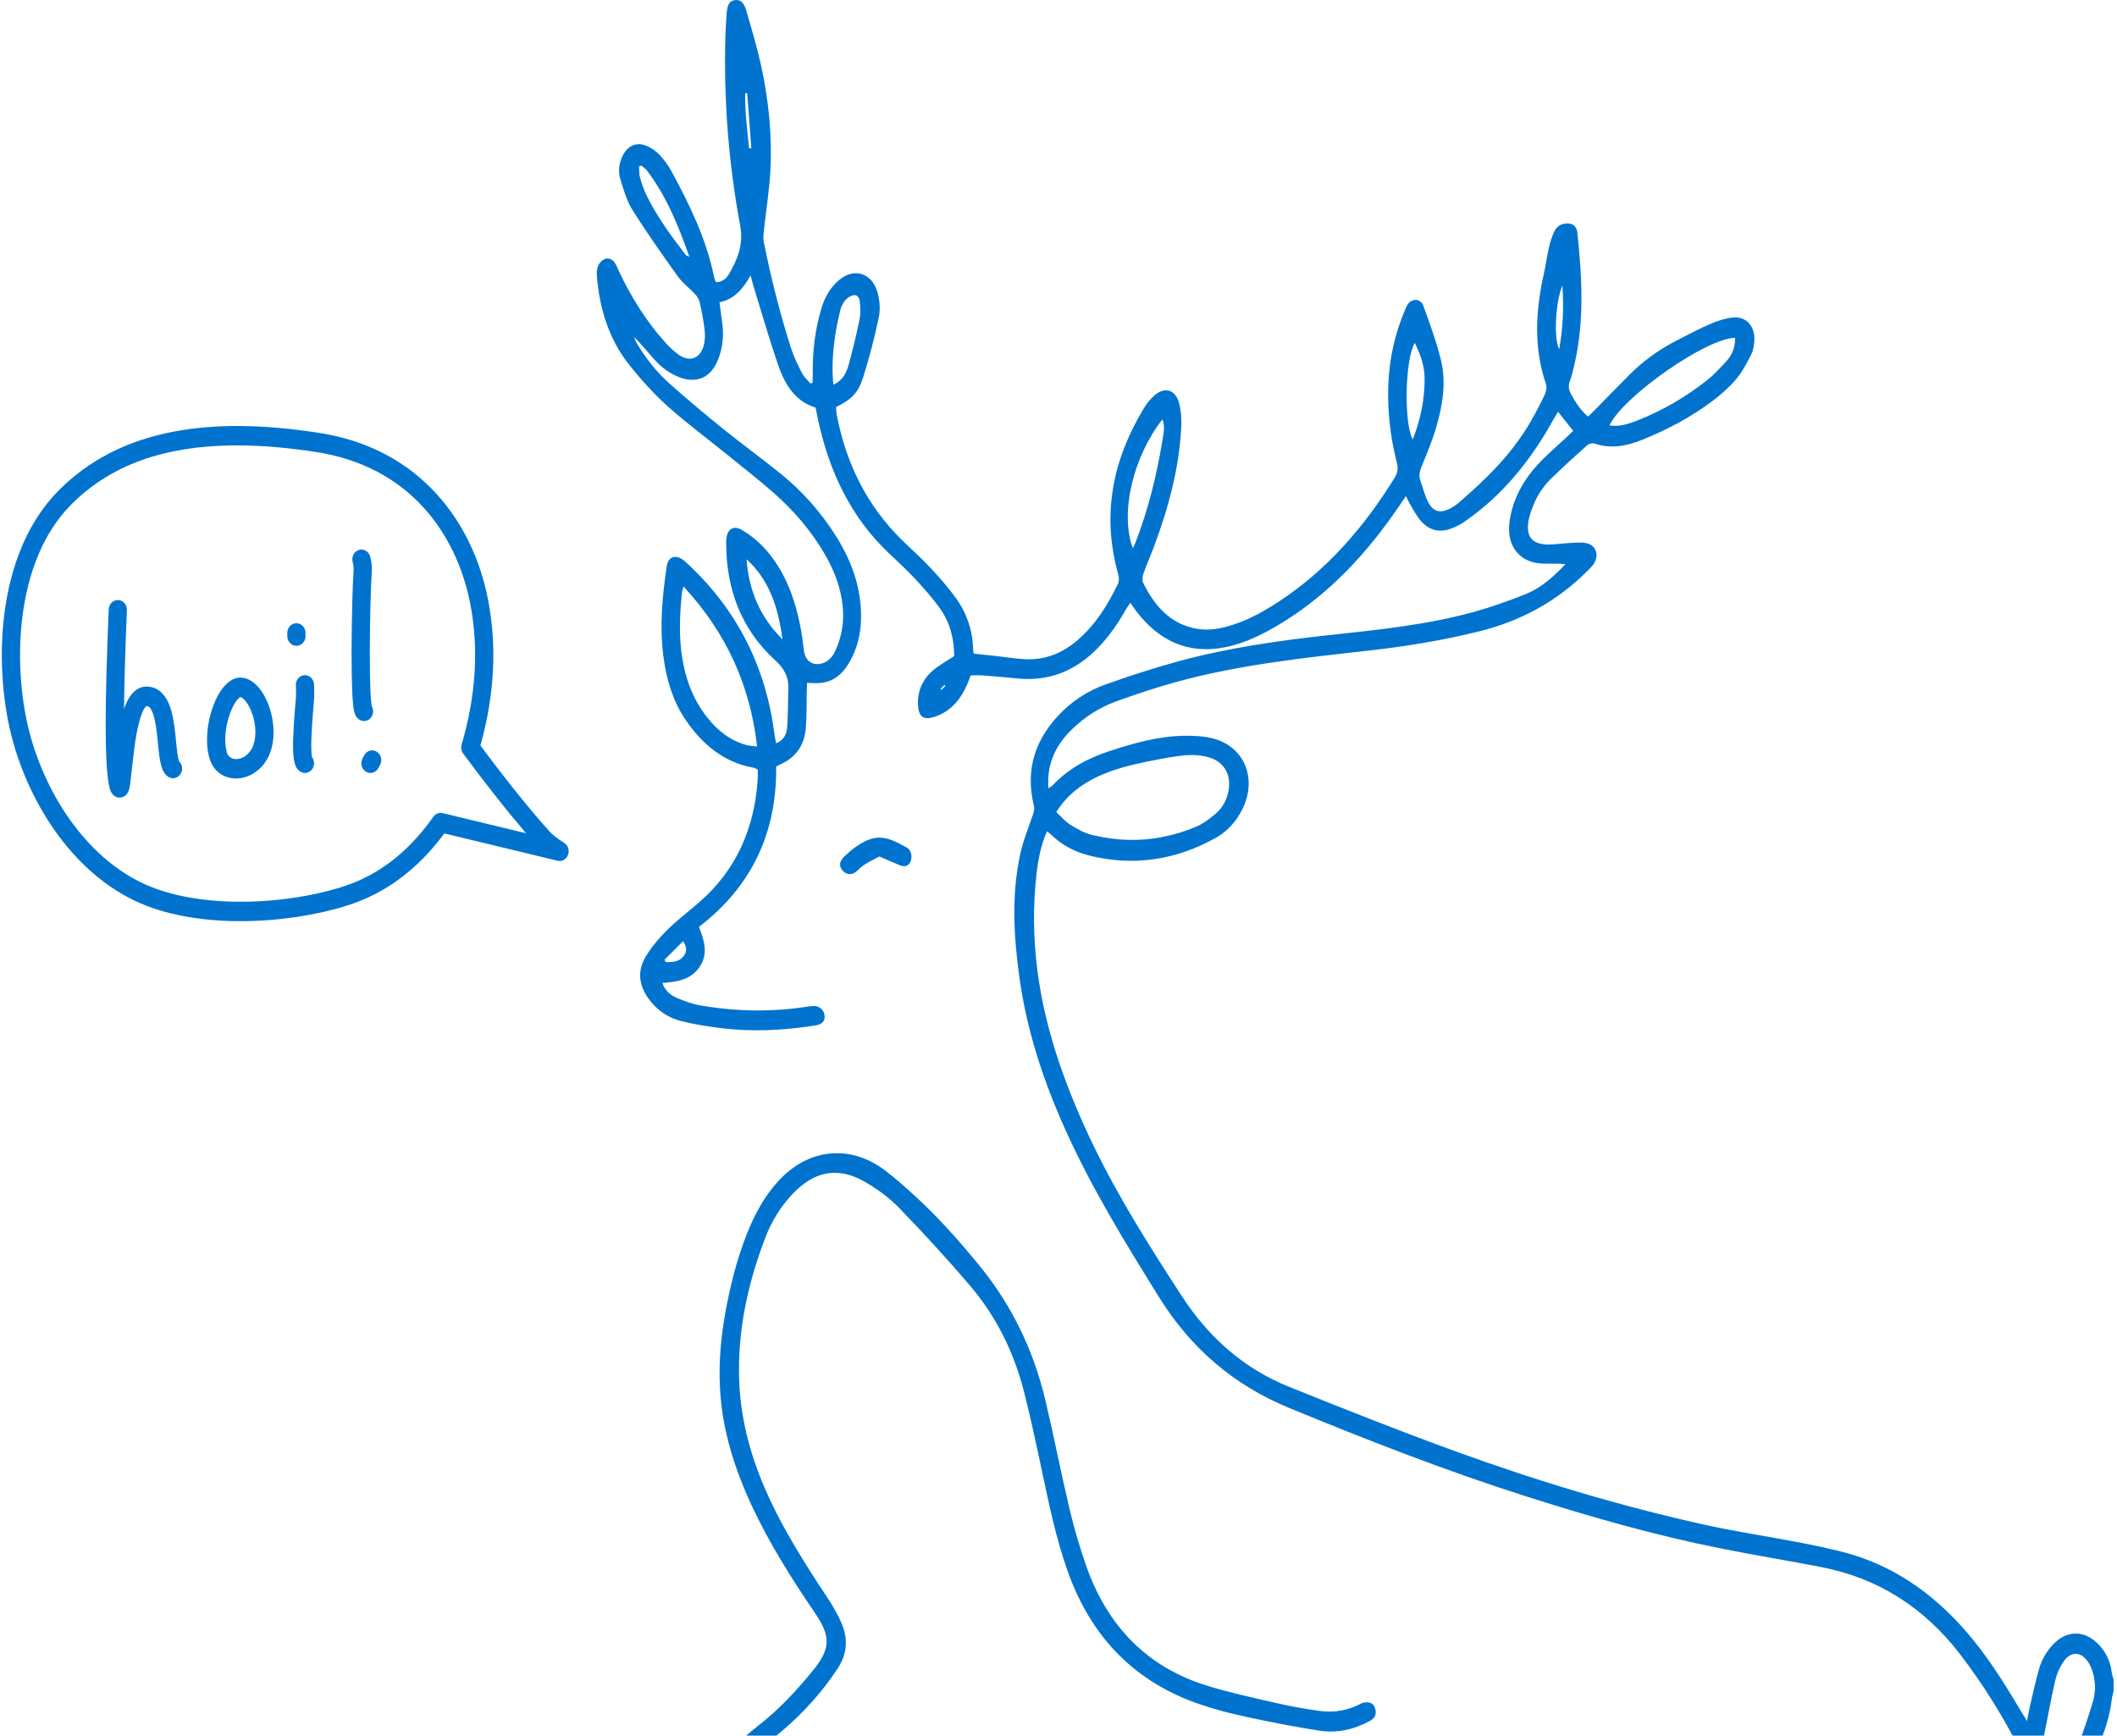 <svg width="505" height="414" viewBox="0 0 505 414" fill="none" xmlns="http://www.w3.org/2000/svg">
<path fill-rule="evenodd" clip-rule="evenodd" d="M214.291 206.25C215.738 206.873 216.589 206.699 217.126 205.663C217.717 204.523 217.443 202.8 216.337 202.19C211.819 199.696 209.197 198.482 204.218 201.955C203.197 202.67 202.242 203.513 201.338 204.393C200.198 205.505 200.117 206.567 200.958 207.607C201.768 208.607 202.989 208.815 204.071 208.038C204.788 207.525 205.37 206.793 206.106 206.322C207.253 205.589 208.48 204.996 209.749 204.301C211.378 205.001 212.836 205.622 214.291 206.25ZM225.521 163.627L225.291 163.366L224.4 164.285L224.613 164.528L225.524 163.627H225.521ZM178.697 35.364L179.229 35.385L178.241 22.209L177.759 22.248C177.689 26.646 178.239 31.002 178.697 35.364ZM158.506 228.941L158.797 229.482C160.45 229.556 162.103 229.486 163.211 227.879C163.896 226.884 163.815 225.78 162.951 224.507L158.506 228.941ZM372.706 68.106C371.03 71.937 370.621 80.789 371.929 83.333C372.867 78.234 373.052 73.182 372.706 68.106ZM281.241 446.847C281.821 442.589 281.673 438.397 280.611 434.3C280.233 432.845 279.486 431.487 278.834 430.123C278.686 429.81 278.241 429.658 277.694 429.254C277.455 435.675 278.445 441.453 281.241 446.847ZM186.656 152.496C185.681 145.139 183.602 138.375 178.087 133.409C178.628 140.964 181.438 147.354 186.656 152.496ZM152.98 39.499L152.439 39.695C152.504 40.586 152.431 41.515 152.67 42.347C153.089 43.813 153.586 45.28 154.251 46.637C156.784 51.788 160.146 56.334 163.585 60.818C163.687 60.952 163.906 60.987 164.441 61.254C161.786 53.684 158.893 46.679 154.281 40.618C153.938 40.166 153.419 39.869 152.98 39.499ZM337.497 81.795C335.103 85.716 334.884 101.149 337.013 104.82C338.866 100.059 339.876 95.219 339.834 90.158C339.808 87.182 338.792 84.48 337.497 81.795ZM198.803 91.757C201.09 90.729 201.948 88.861 202.487 86.858C203.423 83.385 204.29 79.885 205.011 76.356C205.298 74.959 205.27 73.434 205.111 72.002C204.933 70.393 203.908 69.993 202.602 70.814C201.408 71.566 200.739 72.767 200.413 74.131C199.93 76.141 199.492 78.171 199.203 80.222C198.677 83.939 198.371 87.679 198.803 91.757ZM277.296 100.031C270.332 108.885 267.102 122.3 270.221 130.765C270.43 130.353 270.625 130.042 270.756 129.703C273.847 121.764 275.919 113.514 277.287 105.059C277.539 103.506 277.991 101.907 277.296 100.031ZM406.282 564.125C409.741 559.885 413.171 551.463 414.289 544.866C415.536 537.524 414.924 526.976 413.051 524.588C412.819 525.375 412.525 526.087 412.404 526.832C411.672 531.303 410.911 535.769 410.292 540.257C409.619 545.133 409.208 550.051 408.455 554.91C407.999 557.847 407.106 560.706 406.282 564.125ZM242.371 586.277C241.817 587.103 241.544 587.455 241.329 587.841C238.97 592.083 236.58 596.306 234.275 600.581C230.752 607.12 228.297 614.075 227.211 621.552C227.072 622.501 226.901 623.444 226.699 624.669C231.61 620.596 240.79 598.038 242.371 586.277ZM357.864 621.938C361.556 621.287 364.522 620.099 367.263 618.115C376.966 611.088 384.452 601.943 390.238 591.145C390.417 590.813 390.482 590.413 390.747 589.583C390.039 590.205 389.698 590.485 389.378 590.787C380.555 599.111 371.729 607.432 362.916 615.769C362 616.638 361.12 617.566 360.31 618.545C359.521 619.506 358.843 620.57 357.864 621.938ZM413.922 80.587C407.167 80.594 387.302 94.45 383.913 101.473C386.172 101.825 388.244 101.212 390.269 100.426C396.445 98.028 402.216 94.697 407.382 90.549C409.046 89.217 410.51 87.582 411.965 85.983C413.268 84.553 413.903 82.768 413.92 80.587H413.922ZM499.764 402.621C499.736 400.264 499.16 398.15 498.265 396.686C496.588 393.945 494.066 393.717 492.257 396.345C491.311 397.726 490.629 399.27 490.247 400.9C489.131 405.84 488.271 410.845 487.221 415.804C486.846 417.589 487.88 418.877 489.365 419.95C490.662 420.885 492.092 420.693 493.178 419.605C494.214 418.569 495.291 417.376 495.828 416.017C497.17 412.621 498.265 409.109 499.351 405.603C499.686 404.526 499.675 403.324 499.764 402.621ZM202.822 484.995L202.463 485.293C202.687 486.092 202.883 486.9 203.139 487.689C206.373 497.609 210.355 507.193 214.721 516.595C218.685 525.127 223.41 533.147 229.253 540.387C229.631 540.854 230.055 541.28 230.457 541.725C230.515 540.435 230.389 539.143 230.083 537.889C227.889 528.294 224.381 519.258 219.385 510.958C214.465 502.781 209.245 494.805 204.147 486.748C203.754 486.129 203.265 485.578 202.822 484.995ZM474.371 657.508C474.831 657.363 474.979 657.346 475.096 657.272C475.344 657.115 475.583 656.939 475.813 656.757C479.425 653.918 481.765 650.09 483.357 645.692C484.878 641.486 485.629 637.098 485.92 632.624C486.659 621.274 484.945 610.206 482.423 599.237C482.38 599.056 482.217 598.906 481.936 598.476C481.763 599.132 481.626 599.53 481.55 599.936C479.801 609.487 479.267 619.182 478.522 628.85C477.979 635.914 477.34 642.963 475.959 649.91C475.468 652.38 474.931 654.839 474.373 657.508H474.371ZM163.066 139.919C162.849 140.716 162.696 141.07 162.662 141.44C162.177 146.284 161.941 151.134 162.601 155.978C163.366 161.583 165.208 166.713 168.664 171.092C171.194 174.299 174.242 176.697 178.113 177.731C178.83 177.922 179.592 177.935 180.611 178.065C178.888 163.064 173.025 150.698 163.066 139.919ZM251.968 193.703C253.141 194.787 254.11 195.977 255.32 196.731C256.927 197.733 258.656 198.704 260.451 199.147C268.927 201.249 277.283 200.596 285.377 197.179C287.026 196.484 288.535 195.302 289.951 194.131C291.526 192.828 292.543 191.036 292.997 188.926C293.844 184.993 292.135 181.823 288.516 180.7C285.885 179.883 283.205 180.031 280.541 180.424C278.178 180.772 275.823 181.215 273.48 181.699C269.424 182.536 265.408 183.541 261.621 185.364C257.868 187.171 254.575 189.606 251.968 193.703ZM426.484 487.952C426.91 487.339 427.216 486.916 427.505 486.477C432.321 479.152 437.154 471.84 441.942 464.494C443.478 462.152 444.94 459.761 446.323 457.326C447.896 454.541 449.066 451.552 449.683 448.348C450.839 442.344 449.31 437.313 444.642 433.631C442.737 432.128 440.623 430.89 438.501 429.743C435.221 427.966 431.997 428.179 428.815 430.299C425.402 432.569 422.472 435.397 419.715 438.479C416.522 442.051 413.281 445.578 410.108 449.173C408.82 450.629 407.545 452.128 406.456 453.748C402.907 459.031 402.794 463.875 406.374 469.129C408.072 471.596 410.048 473.86 412.263 475.876C416.594 479.847 421.134 483.564 425.591 487.378C425.809 487.563 426.067 487.687 426.484 487.952ZM469.411 664.586C468.208 663.395 468.097 662.096 468.662 660.432C471.288 652.697 472.561 644.638 473.339 636.49C474.26 626.822 474.925 617.123 475.989 607.474C476.645 601.511 477.792 595.605 478.806 589.69C479.136 587.763 479.176 585.982 478.617 584.048C471.306 558.72 460.342 535.406 444.991 514.503C440.381 508.206 435.187 502.359 429.477 497.038C428.986 496.582 428.478 496.147 427.968 495.717C427.863 495.63 427.701 495.62 427.455 495.535C427.26 495.78 426.992 496.035 426.825 496.347C423.495 502.493 420.193 508.653 416.85 514.789C416.146 516.086 416.157 517.272 416.6 518.706C421.673 535.115 419.915 550.703 411.139 565.217C408.487 569.605 405.138 573.513 402.147 577.673C401.321 578.822 400.539 580.032 399.909 581.311C397.233 586.777 394.848 592.42 391.937 597.74C386.372 607.921 378.676 615.997 369.372 622.349C366.249 624.482 362.806 625.536 359.137 625.82C358.342 625.879 357.544 625.848 356.756 625.729C353.869 625.299 352.566 623.105 353.745 620.233C354.453 618.567 355.434 617.032 356.647 615.689C358.639 613.458 360.835 611.427 362.995 609.372C372.607 600.218 382.34 591.204 391.824 581.9C398.439 575.41 396.429 578.264 399.688 569.518C403.511 559.261 405.618 548.585 406.413 537.587C406.899 530.868 407.946 524.258 410.74 518.117C411.242 517.012 411.074 516.08 410.692 515.035C407.922 507.467 404.462 500.29 400.496 493.345C396.129 485.697 389.648 482.137 381.554 481.166C372.216 480.045 363.062 481.34 353.93 483.234C347.893 484.485 341.848 485.695 335.798 486.872C329.996 488.002 324.233 487.687 318.614 485.812C312.955 483.922 307.314 481.95 301.753 479.76C297.871 478.233 294.19 476.107 291.166 473.057C289.08 470.954 287.373 468.426 285.52 466.067C285.073 465.495 284.714 464.844 284.021 463.779C283.674 465.728 283.417 467.19 283.152 468.649C280.841 481.313 277.444 493.647 273.49 505.84C269.804 517.205 266.509 528.713 263.014 540.148C259.625 551.244 255.648 562.072 250.198 572.238C249.783 573.016 249.568 573.954 249.418 574.849C247.035 589.114 243.462 602.986 237.23 615.941C235.55 619.43 233.595 622.783 231.573 626.066C230.048 628.54 227.878 630.338 225.441 631.835C223.071 633.29 221.223 631.494 221.314 629.228C221.351 627.997 221.489 626.771 221.724 625.562C222.454 622.025 223.234 618.498 224.057 614.983C225.432 609.103 227.689 603.579 230.468 598.331C234.471 590.74 238.615 583.225 242.899 575.79C244.676 572.754 245.741 569.354 246.016 565.847C246.885 555.555 247.913 545.277 248.705 534.98C249.755 521.365 250.469 507.73 250.471 494.062C250.471 485.189 250.454 476.313 249.485 467.479C248.812 461.323 247.626 455.299 245.136 449.645C242.113 442.776 237.603 437.424 231.011 434.283C222.956 430.442 215.234 432.063 209.236 438.968C204.433 444.496 201.707 451.165 200.328 458.49C199.422 463.297 199.342 468.15 199.952 473C200.069 473.926 200.48 474.944 201.051 475.65C211.239 488.202 219.68 502.021 227.107 516.555C231.039 524.247 233.908 532.406 235.236 541.097C235.484 542.692 235.491 544.316 235.257 545.913C234.801 548.846 232.911 549.808 230.483 548.287C229.1 547.412 227.898 546.28 226.94 544.953C223.603 540.293 220.215 535.654 217.221 530.747C210.205 519.256 204.759 506.909 200.391 494.025C198.521 488.512 196.759 482.964 195.871 477.143C195.745 476.317 195.175 475.427 194.567 474.858C192.352 472.759 190.101 470.687 187.733 468.786C184.436 466.143 180.913 463.81 177.693 461.068C174.876 458.67 172.124 456.103 169.734 453.242C165.505 448.176 163.602 442.135 164.245 435.295C164.599 431.518 165.97 428.148 167.916 425.02C170.299 421.182 173.375 418.03 176.694 415.137C178.258 413.765 179.856 412.432 181.486 411.14C186.117 407.495 190.11 403.131 193.879 398.532C198.141 393.332 198.247 390.38 194.409 384.754C188.822 376.569 183.535 368.186 179.301 359.102C176.229 352.512 173.805 345.676 172.558 338.41C171.068 329.706 171.535 321.043 173.154 312.423C174.32 306.215 175.86 300.111 178.189 294.264C180.042 289.615 182.377 285.284 185.731 281.654C192.919 273.878 202.843 272.9 211.189 279.236C213.544 281.026 215.772 283.014 217.975 285.014C223.716 290.241 228.886 296.06 233.83 302.138C241.429 311.483 246.566 322.159 249.39 334.091C251.423 342.685 253.104 351.374 255.142 359.967C256.218 364.518 257.53 369.01 259.071 373.426C264.167 387.986 273.725 397.655 287.742 402.036C293.147 403.726 298.695 404.919 304.208 406.181C307.74 406.991 311.311 407.658 314.895 408.131C318.239 408.598 321.644 407.986 324.616 406.385C325.202 406.072 326.023 405.979 326.664 406.129C327.572 406.341 328.065 407.154 328.163 408.175C328.28 409.365 327.655 410.026 326.747 410.521C322.961 412.576 318.914 413.471 314.741 412.83C308.945 411.939 303.178 410.797 297.435 409.567C293.751 408.781 290.077 407.838 286.498 406.635C271.086 401.447 260.377 390.899 254.653 374.69C251.938 367.009 250.265 359.046 248.586 351.069C247.239 344.679 245.877 338.284 244.27 331.963C241.867 322.509 237.614 314.001 231.449 306.747C226.01 300.348 220.321 294.17 214.506 288.158C212.147 285.72 209.321 283.657 206.425 281.973C199.948 278.205 194.294 279.28 189.035 284.834C186.163 287.867 184.002 291.433 182.496 295.396C178.406 306.15 175.954 317.27 176.318 328.967C176.601 338.049 178.843 346.612 182.368 354.832C185.874 363.006 190.46 370.5 195.238 377.87C196.307 379.521 197.441 381.129 198.451 382.819C199.303 384.248 200.117 385.721 200.771 387.259C202.361 390.999 202.061 394.596 199.824 397.991C196.177 403.531 191.826 408.357 186.893 412.595C184.356 414.774 181.734 416.842 179.221 419.053C177.548 420.526 175.841 422.014 174.446 423.763C172.867 425.744 171.377 427.892 170.275 430.199C167.897 435.176 167.866 440.365 170.28 445.335C171.464 447.768 173.058 450.025 174.718 452.134C176.008 453.772 177.596 455.19 179.214 456.478C184.367 460.584 189.597 464.581 195.034 468.806C195.067 467.978 195.115 467.192 195.126 466.403C195.245 457.656 197.306 449.486 201.562 441.975C203.799 438.025 206.61 434.626 210.227 432.056C217.124 427.151 224.457 426.315 232.151 429.632C238.268 432.269 242.923 436.779 246.431 442.672C250.178 448.967 252.242 455.922 253.332 463.221C255.337 476.624 255.407 490.122 254.872 503.629C254.445 514.189 253.92 524.745 253.298 535.295C252.898 542.222 252.277 549.134 251.757 556.055C251.712 556.482 251.811 556.912 252.04 557.276C252.348 556.624 252.724 556.001 252.952 555.321C254.97 549.293 257.138 543.317 258.924 537.213C262.086 526.389 265.34 515.606 269.007 504.962C274.242 489.781 277.544 474.065 280.268 458.195C280.487 456.913 280.213 455.822 279.718 454.649C277.911 450.366 276.021 446.102 274.533 441.69C273.182 437.678 272.654 433.431 273.36 429.152C273.556 427.966 273.947 426.741 274.529 425.716C275.867 423.374 278.05 423.022 280.09 424.695C281.73 426.041 282.877 427.823 283.765 429.791C285.134 432.825 285.924 436.068 285.907 439.4C285.883 444.173 285.603 448.947 285.288 453.711C285.201 455.001 285.37 456.079 285.837 457.256C289.463 466.41 295.801 472.483 304.471 475.82C309.845 477.888 315.275 479.804 320.741 481.585C326.056 483.318 331.495 483.01 336.884 481.954C344.357 480.488 351.797 478.833 359.267 477.349C365.043 476.198 370.867 475.503 376.762 475.696C380.607 475.826 384.421 476.427 388.121 477.484C393.723 479.07 398.282 482.304 401.753 487.213C403.144 489.177 404.443 491.247 405.529 493.415C408.088 498.513 410.494 503.7 412.966 508.848C413.218 509.374 413.509 509.88 413.85 510.521L423.858 492.075C423.239 491.523 422.631 490.986 422.031 490.443C417.28 486.151 412.452 481.954 407.82 477.521C405.794 475.581 403.98 473.3 402.405 470.922C398.278 464.681 398.304 458.251 402.323 451.945C403.619 449.912 405.138 448.022 406.693 446.2C410.347 441.92 414.079 437.713 417.791 433.488C420.847 430.006 424.512 427.375 428.478 425.259C431.574 423.606 434.891 423.535 438.238 424.38C446.371 426.432 453.254 434.52 454.369 443.313C454.716 446.06 454.191 448.693 453.5 451.298C452.362 455.573 450.405 459.448 448.082 463.097C444.913 468.08 441.627 472.976 438.407 477.92C435.975 481.664 433.555 485.414 431.146 489.173C430.746 489.798 430.398 490.458 429.875 491.362C430.246 491.623 430.574 491.805 430.852 492.051C443.443 503.181 453.161 516.849 461.596 531.639C469.257 545.077 475.32 559.309 480.136 574.156C480.325 574.738 480.505 575.325 480.705 575.903C480.753 576.039 480.863 576.152 481.055 576.446C481.261 575.996 481.504 575.655 481.58 575.273C483.611 565.091 485.549 554.886 486.659 544.531C487.441 537.22 487.315 529.899 486.624 522.583C485.392 509.565 482.323 496.951 479.26 484.331C477.132 475.559 475.707 466.684 476.098 457.573C476.449 449.384 477.629 441.312 479.165 433.292C480.034 428.761 480.939 424.234 481.858 419.716C482.062 418.701 482.076 417.815 481.574 416.838C477.616 409.076 472.97 401.686 467.691 394.755C459.004 383.394 447.906 376.4 434.391 373.793C426.417 372.255 418.403 370.934 410.436 369.349C394.765 366.229 379.388 361.828 364.128 356.967C344.974 350.863 326.223 343.549 307.581 335.873C294.483 330.477 284.173 321.818 276.421 309.324C268.388 296.377 260.405 283.429 254.101 269.398C248.916 257.86 244.945 245.904 243.179 233.198C241.802 223.297 241.246 213.377 243.416 203.53C244.089 200.476 245.293 197.554 246.305 194.592C246.579 193.797 246.859 193.136 246.627 192.189C244.444 183.283 247.148 175.941 253.265 169.846C256.265 166.87 259.892 164.603 263.881 163.21C269.643 161.17 275.463 159.271 281.347 157.681C293.09 154.51 305.068 152.802 317.111 151.495C328.704 150.235 340.327 149.075 351.649 145.947C355.772 144.809 359.83 143.347 363.826 141.77C367.465 140.336 370.439 137.745 373.426 134.569C372.578 134.515 372.05 134.46 371.52 134.452C370 134.417 368.469 134.525 366.965 134.354C362.743 133.869 359.912 130.661 359.977 126.121C360.006 124.092 360.473 121.987 361.133 120.067C362.551 115.94 365.052 112.521 368.047 109.538C369.846 107.748 371.757 106.089 373.614 104.368C374.153 103.869 374.679 103.354 375.281 102.783L371.668 98.225C371.227 98.964 370.808 99.616 370.432 100.296C366.153 107.998 360.968 114.893 354.408 120.536C352.773 121.929 351.07 123.241 349.305 124.466C348.349 125.135 347.276 125.667 346.195 126.078C343.297 127.172 340.738 126.479 338.724 124.014C337.832 122.921 337.169 121.612 336.428 120.38C336.087 119.811 335.809 119.196 335.368 118.338L333.876 120.543C326.245 131.801 317.261 141.526 305.876 148.517C301.595 151.145 297.168 153.408 292.252 154.386C283.667 156.093 276.736 153.093 271.229 146.027C270.951 145.671 270.706 145.289 270.445 144.919L269.639 143.788C269.216 144.424 268.838 144.928 268.527 145.473C266.641 148.788 264.493 151.881 261.869 154.579C256.504 160.099 250.133 162.595 242.671 161.837C239.932 161.559 237.188 161.324 234.445 161.113C233.517 161.042 232.577 161.102 231.571 161.102C231.215 161.984 230.928 162.76 230.596 163.509C228.94 167.248 226.425 169.965 222.591 171.097C220.293 171.775 219.146 170.89 218.99 168.353C218.772 164.828 220.108 162 222.621 159.862C224.072 158.628 225.771 157.725 227.609 156.506C227.624 152.57 226.692 148.643 224.333 145.291C222.519 142.712 220.401 140.356 218.273 138.053C216.292 135.911 214.137 133.954 212.025 131.953C203.032 123.425 197.847 112.608 195.173 100.272C194.978 99.37 194.811 98.462 194.626 97.559C194.613 97.487 194.569 97.419 194.465 97.181C189.682 95.751 187.214 91.691 185.605 87.017C183.541 81.015 181.788 74.889 179.911 68.816C179.644 67.958 179.425 67.082 179.042 65.712C177.183 69 175.117 71.388 171.633 72.109C171.859 73.838 172.063 75.489 172.293 77.138C172.688 79.896 172.405 82.709 171.468 85.333C169.8 90.025 166.27 91.676 161.867 89.912C159.584 89 157.653 87.503 155.989 85.644C154.446 83.917 152.998 82.095 151.305 80.398C151.464 80.826 151.562 81.295 151.788 81.68C153.923 85.296 156.471 88.587 159.525 91.324C163.787 95.147 168.181 98.808 172.624 102.396C177.12 106.032 181.803 109.412 186.298 113.055C191.374 117.176 195.748 122.092 199.251 127.613C202.557 132.798 204.851 138.405 205.324 144.73C205.687 149.551 204.918 154.119 202.457 158.25C200.954 160.774 198.881 162.512 196.018 162.884C194.958 163.023 193.868 162.905 192.517 162.905C192.497 163.466 192.469 164.189 192.452 164.915C192.384 167.841 192.462 170.782 192.219 173.693C191.876 177.809 189.804 180.705 186.191 182.303C185.924 182.421 185.674 182.575 185.149 182.855C185.344 198.856 179.11 211.63 166.722 221.099C168.092 224.466 169.009 227.737 166.741 230.852C164.582 233.815 161.376 234.206 157.996 234.478C158.656 236.274 159.844 237.323 161.219 237.925C163.079 238.74 165.025 239.472 166.997 239.815C175.413 241.281 183.86 241.448 192.319 240.158C192.962 240.058 193.616 239.956 194.263 239.971C195.603 240.002 196.631 241.062 196.709 242.404C196.779 243.588 196.112 244.335 194.645 244.572C186.949 245.819 179.223 246.197 171.479 245.182C168.468 244.791 165.449 244.318 162.501 243.573C159.33 242.769 156.649 240.949 154.638 238.127C152.383 234.96 152.009 231.532 154.014 228.211C155.404 225.908 157.179 223.793 159.067 221.92C161.5 219.509 164.234 217.445 166.817 215.204C175.513 207.651 179.946 197.783 180.745 185.961C180.798 185.199 180.752 184.428 180.752 183.568C180.409 183.411 180.105 183.196 179.774 183.135C172.693 181.862 167.469 177.583 163.418 171.525C160.413 167.033 158.928 161.884 158.235 156.463C157.316 149.273 157.996 142.141 159.049 135.036C159.351 133.005 160.859 132.273 162.557 133.298C163.179 133.674 163.73 134.204 164.271 134.712C175.758 145.504 182.672 158.926 184.747 175.131C184.834 175.808 184.986 176.477 185.133 177.294C186.871 176.636 187.64 175.224 187.764 173.617C188.001 170.556 187.946 167.471 188.064 164.4C188.177 161.439 187.058 159.452 184.86 157.442C176.929 150.196 173.269 140.718 173.217 129.627C173.214 129.243 173.234 128.856 173.277 128.474C173.536 126.132 174.985 125.278 176.961 126.41C180.139 128.235 182.722 130.802 184.847 133.898C188.298 138.931 190.103 144.672 191.159 150.726C191.424 152.24 191.576 153.778 191.793 155.303C192.139 157.72 193.905 158.9 196.138 158.235C197.656 157.788 198.605 156.665 199.268 155.235C200.766 152.009 201.379 148.443 201.045 144.902C200.632 140.186 198.96 135.95 196.624 131.977C193.401 126.497 189.326 121.79 184.682 117.68C180.954 114.378 177.02 111.341 173.16 108.209C168.492 104.425 163.659 100.854 159.18 96.833C155.93 93.916 152.952 90.592 150.189 87.143C145.334 81.078 143.036 73.827 142.395 65.942C142.291 64.669 142.391 63.466 143.275 62.492C144.374 61.278 145.916 61.422 146.757 62.836C147.104 63.42 147.352 64.07 147.645 64.691C150.519 70.795 154.04 76.436 158.448 81.408C159.534 82.631 160.728 83.817 162.053 84.714C164.732 86.524 167.304 85.325 167.968 82.008C168.207 80.826 168.199 79.538 168.044 78.337C167.759 76.201 167.369 74.08 166.876 71.983C166.722 71.305 166.255 70.64 165.779 70.13C164.454 68.709 162.842 67.541 161.717 65.97C157.987 60.761 154.29 55.513 150.858 50.08C149.518 47.958 148.792 45.349 148.01 42.882C147.417 41.014 147.623 39.063 148.479 37.256C149.665 34.758 151.859 33.754 154.29 34.81C155.398 35.292 156.499 36.033 157.338 36.934C158.445 38.129 159.445 39.502 160.231 40.957C164.549 48.923 168.52 57.058 170.36 66.159C170.434 66.52 170.608 66.854 170.766 67.284C172.222 67.332 173.214 66.509 173.864 65.414C175.943 61.908 177.396 58.255 176.579 53.884C173.75 38.713 172.571 23.28 173.064 7.855C173.114 6.312 173.247 4.772 173.343 3.234C173.473 1.149 173.996 0.258 175.224 0.041C176.538 -0.189 177.444 0.504 178.052 2.611C179.284 6.881 180.569 11.148 181.525 15.494C183.35 23.792 184.219 32.238 183.769 40.757C183.526 45.362 182.77 49.935 182.277 54.527C182.164 55.583 181.994 56.701 182.199 57.714C183.904 66.242 186.022 74.657 188.648 82.913C189.315 85.014 190.294 87.023 191.294 88.978C191.778 89.93 192.641 90.662 193.336 91.492L193.822 91.29C193.844 90.492 193.894 89.695 193.883 88.898C193.818 83.611 194.465 78.439 195.997 73.399C196.8 70.76 198.128 68.503 200.182 66.783C203.741 63.804 208.009 65.08 209.317 69.715C209.838 71.568 210.038 73.76 209.649 75.626C208.651 80.431 207.415 85.184 205.945 89.867C204.707 93.799 203.148 95.245 199.435 97.1C199.492 97.7 199.496 98.382 199.622 99.038C201.842 110.642 206.847 120.614 215.038 128.695C217.323 130.95 219.739 133.063 221.931 135.416C224.118 137.762 226.266 140.193 228.137 142.823C230.658 146.334 232.051 150.529 232.131 154.851C232.138 155.148 232.218 155.446 232.294 155.922C233.93 156.095 235.566 156.254 237.199 156.437C239.502 156.697 241.798 157.056 244.107 157.223C248.955 157.575 253.245 155.967 257.008 152.737C261.265 149.079 264.248 144.359 266.689 139.226C266.972 138.631 266.95 137.712 266.763 137.041C262.714 122.728 265.449 109.608 272.897 97.331C273.59 96.17 274.462 95.126 275.48 94.237C277.863 92.213 280.411 92.982 281.243 96.082C281.728 97.891 281.877 99.883 281.786 101.773C281.302 111.747 278.71 121.199 275.261 130.416C274.457 132.566 273.53 134.66 272.765 136.824C272.535 137.475 272.4 138.418 272.674 138.978C275.432 144.633 279.288 148.916 285.514 149.985C288.513 150.5 291.431 149.918 294.292 148.975C298.128 147.715 301.647 145.734 305.044 143.505C316.498 136.002 325.391 125.78 332.722 113.898C333.42 112.768 333.55 111.711 333.222 110.418C331.636 104.199 330.911 97.863 331.193 91.413C331.453 85.335 332.821 79.355 335.229 73.768C335.381 73.416 335.52 73.056 335.716 72.734C336.715 71.09 338.881 71.127 339.541 72.96C341.062 77.194 342.636 81.439 343.714 85.811C345.039 91.177 344.148 96.575 342.643 101.777C341.709 105.005 340.419 108.124 339.13 111.22C338.627 112.436 338.392 113.505 338.855 114.749C339.463 116.392 339.86 118.149 340.638 119.691C341.833 122.052 343.488 122.511 345.762 121.373C346.479 121.012 347.187 120.584 347.8 120.056C354.429 114.376 360.683 108.305 365.178 100.476C366.389 98.367 367.514 96.21 368.549 94.009C368.866 93.331 369.02 92.315 368.788 91.631C365.825 82.944 366.294 74.209 368.256 65.418C368.725 63.32 369.007 61.174 369.481 59.078C369.765 57.812 370.167 56.576 370.682 55.385C371.192 54.214 372.113 53.473 373.384 53.326C375.061 53.13 376.11 53.836 376.295 55.626C377.377 66.163 377.996 76.701 375.522 87.143C375.222 88.411 374.946 89.706 374.479 90.909C374.038 92.043 374.207 92.977 374.748 93.972C375.806 95.914 376.953 97.767 378.804 99.374C379.39 98.81 379.968 98.28 380.52 97.719C383.244 94.948 385.944 92.148 388.688 89.4C391.887 86.203 395.557 83.515 399.57 81.428C402.364 79.966 405.166 78.504 408.042 77.244C409.693 76.519 411.478 75.956 413.249 75.743C416.377 75.365 418.586 77.631 418.499 80.972C418.469 82.175 418.28 83.498 417.756 84.536C416.707 86.624 415.586 88.757 414.107 90.495C412.419 92.473 410.421 94.213 408.361 95.76C403.187 99.646 397.518 102.587 391.607 104.961C387.962 106.426 384.217 107.127 380.34 105.798C379.844 105.628 379.021 105.859 378.604 106.228C375.703 108.794 372.857 111.422 370.067 114.109C368.164 115.964 366.678 118.203 365.708 120.677C365.324 121.596 365.01 122.542 364.767 123.508C363.766 127.798 365.271 129.888 369.416 129.89C371.001 129.89 372.587 129.618 374.179 129.54C375.548 129.473 376.955 129.295 378.285 129.536C380.765 129.985 381.597 132.46 380.103 134.619C379.721 135.173 379.223 135.64 378.75 136.115C371.401 143.494 362.729 148.141 352.918 150.587C344.157 152.77 335.294 154.206 326.362 155.207C311.024 156.927 295.669 158.552 280.68 162.651C275.852 163.972 271.079 165.569 266.353 167.267C262.412 168.683 258.852 170.93 255.752 173.927C252.596 176.984 250.43 180.631 250.072 185.279C250.009 186.085 250.063 186.902 250.063 188.053C250.645 187.651 250.897 187.534 251.08 187.341C254.881 183.331 259.508 180.854 264.552 179.199C270.373 177.288 276.262 175.615 282.401 175.509C284.769 175.467 287.223 175.574 289.5 176.191C296.959 178.217 299.961 185.842 296.325 193.091C294.852 196.03 292.732 198.365 289.975 199.89C280.359 205.22 270.234 206.719 259.651 204.03C256.3 203.178 253.258 201.564 250.693 199.045C250.441 198.799 250.143 198.608 249.746 198.297C248.297 201.632 247.65 205.005 247.259 208.433C245.491 223.919 247.713 238.868 252.652 253.45C257.249 267.022 263.648 279.625 270.923 291.735C274.474 297.644 278.193 303.448 281.947 309.215C288.394 319.12 296.827 326.504 307.427 330.772C320.623 336.09 333.854 341.342 347.207 346.197C366.809 353.324 386.73 359.326 407.025 363.792C414.181 365.367 421.431 366.438 428.624 367.822C432.469 368.56 436.318 369.325 440.102 370.337C451.391 373.356 460.764 379.797 468.679 388.788C473.815 394.62 477.957 401.219 481.952 407.94C482.371 408.642 482.805 409.333 483.533 410.519C483.822 409.044 483.985 408.038 484.217 407.052C484.921 404.065 485.558 401.056 486.405 398.115C487.052 395.84 488.262 393.764 489.924 392.081C492.987 388.979 496.918 388.84 500.111 391.785C502.153 393.667 503.402 396.047 503.75 398.939C503.819 399.521 504.037 400.081 504.186 400.65V403.431C504.045 404.019 503.845 404.604 503.774 405.201C503.072 411.146 500.937 416.494 497.687 421.319C494.629 425.863 490.045 426.471 486.522 423.613C486.413 423.526 486.251 423.519 486.022 423.446C485.87 423.854 485.651 424.254 485.564 424.684C483.648 434.016 481.524 443.315 480.857 452.877C480.325 460.508 480.26 468.156 481.876 475.663C483.44 482.947 485.249 490.167 486.963 497.414C489.048 506.242 490.675 515.161 491.464 524.234C492.311 533.979 491.607 543.663 490.019 553.255C488.262 563.873 486.222 574.439 484.287 585.022C484.043 586.303 484.081 587.623 484.398 588.888C485.762 594.479 487.163 600.066 488.299 605.712C490.232 615.32 491.373 625.014 490.258 634.87C489.567 640.98 487.999 646.789 485.095 652.147C482.141 657.602 478.044 661.677 472.507 664.029C472.181 664.169 471.892 664.399 471.584 664.586H469.411ZM75.979 103.232C87.751 105.048 97.252 110.181 104.305 118.008C110.47 124.844 114.554 133.537 116.4 142.914L116.465 143.26C118.555 154.175 117.96 165.599 114.695 177.498L114.604 177.831L115.205 178.637C121.296 186.782 126.627 193.386 131.191 198.447C131.799 199.123 132.941 200.016 134.592 201.076L134.655 201.117C136.682 202.501 135.374 205.891 132.991 205.316L105.991 198.799L105.856 198.979C100.601 206.03 94.421 211.148 87.329 214.296C81.499 216.885 72.888 218.827 63.995 219.483C53.951 220.224 44.276 219.316 36.373 216.587C28.206 213.768 20.966 208.279 15.049 200.771C9.683 193.964 5.571 185.683 3.156 177.099C0.643 168.171 -0.246 157.151 0.984 146.914C2.435 134.814 6.686 124.427 13.876 117.122C21.233 109.645 30.517 105.007 41.634 102.92C51.605 101.049 63 101.232 75.979 103.232ZM16.873 120.473C10.48 126.97 6.629 136.38 5.295 147.502C4.144 157.088 4.98 167.456 7.32 175.769C9.568 183.761 13.4 191.479 18.377 197.793C23.794 204.664 30.361 209.645 37.714 212.184C45.034 214.708 54.166 215.566 63.693 214.865L64.202 214.826C72.469 214.168 80.406 212.354 85.657 210.023C92.462 207.001 98.362 201.949 103.373 194.826L103.417 194.77C103.659 194.435 103.995 194.18 104.382 194.035C104.77 193.891 105.191 193.864 105.593 193.957L125.506 198.762L125.095 198.284C120.788 193.26 115.92 187.082 110.487 179.751C110.267 179.449 110.119 179.101 110.055 178.733C109.991 178.365 110.013 177.987 110.118 177.629C113.578 165.79 114.245 154.547 112.145 143.864C110.461 135.305 106.744 127.398 101.171 121.214C94.791 114.139 86.178 109.484 75.356 107.816C49.1 103.767 29.737 107.399 16.873 120.473ZM28.206 143.14C29.405 143.199 30.335 144.281 30.278 145.558L30.213 147.076C29.9 154.278 29.691 161.484 29.585 168.692L29.581 169.105L29.596 169.057L29.7 168.77L29.755 168.629C30.252 167.322 30.83 166.259 31.536 165.449C32.461 164.387 33.61 163.77 34.918 163.77C37.399 163.77 39.184 165.312 40.27 167.847C41.002 169.557 41.422 171.618 41.756 174.516L41.817 175.055L41.862 175.485L42.095 177.807C42.238 179.193 42.345 180.007 42.479 180.681L42.49 180.737C42.543 181.015 42.617 181.289 42.712 181.556L42.727 181.597L42.736 181.613L42.76 181.639C43.537 182.416 43.676 183.698 43.055 184.647L43.016 184.704C42.856 184.945 42.648 185.15 42.404 185.307C42.161 185.464 41.887 185.568 41.601 185.613C41.315 185.658 41.023 185.643 40.743 185.569C40.463 185.495 40.201 185.364 39.975 185.184C39.056 184.458 38.596 183.385 38.267 181.841L38.246 181.725C38.047 180.689 37.9 179.644 37.805 178.593L37.557 176.145C37.518 175.754 37.481 175.411 37.442 175.081L37.41 174.8C36.869 170.334 36.05 168.44 34.953 168.401H34.938L34.927 168.41C34.862 168.454 34.804 168.506 34.753 168.564L34.72 168.601C34.423 168.94 34.097 169.539 33.782 170.369C33.18 171.951 32.678 174.171 32.253 176.973L32.192 177.368C31.849 179.708 31.134 186.485 31.041 187.091C30.988 187.479 30.913 187.863 30.815 188.242C30.745 188.494 30.663 188.72 30.547 188.946C30.259 189.502 29.85 189.956 29.116 190.167C28.13 190.449 27.306 190.032 26.783 189.365C26.585 189.109 26.431 188.823 26.325 188.518C26.175 188.086 26.06 187.643 25.979 187.193C24.965 182.051 24.965 168.236 25.936 145.35C25.99 144.072 27.007 143.084 28.206 143.14ZM57.32 161.632C62.707 161.632 66.78 171.612 64.706 178.75C63.62 182.479 60.785 185.049 57.516 185.592C54.086 186.163 50.927 184.352 49.93 180.765C47.877 173.389 51.937 161.632 57.32 161.632ZM74.911 163.192L74.928 163.455C74.986 164.54 74.985 165.627 74.924 166.711L74.659 169.987L74.589 170.888C74.528 171.692 74.478 172.424 74.433 173.13L74.407 173.541C74.276 175.7 74.226 177.453 74.266 178.789C74.287 179.499 74.335 180.064 74.402 180.45L74.42 180.548L74.433 180.609L74.437 180.613C75.028 181.395 75.089 182.521 74.535 183.381L74.496 183.435C73.788 184.467 72.426 184.688 71.459 183.935C70.697 183.337 70.36 182.521 70.151 181.424C70.011 180.602 69.934 179.77 69.921 178.936C69.873 177.331 69.938 175.309 70.095 172.819L70.134 172.218L70.256 170.521L70.392 168.794L70.579 166.496L70.605 166.094C70.633 165.501 70.633 164.854 70.61 164.226L70.601 163.989L70.584 163.65L70.577 163.542C70.486 162.267 71.381 161.155 72.58 161.059C73.775 160.961 74.819 161.917 74.911 163.192ZM89.856 179.297C90.876 179.92 91.246 181.295 90.694 182.397L90.664 182.455L90.255 183.216C89.66 184.323 88.333 184.71 87.29 184.076C86.267 183.452 85.9 182.077 86.452 180.976L86.482 180.917L86.888 180.157C87.483 179.049 88.815 178.663 89.856 179.297ZM57.346 166.264C57.293 166.285 57.242 166.312 57.194 166.344C56.921 166.545 56.681 166.787 56.481 167.061C55.865 167.854 55.256 169.046 54.772 170.452C53.705 173.541 53.419 177.012 54.099 179.449C54.859 182.19 59.373 181.439 60.55 177.381C61.226 175.063 60.959 172.137 59.929 169.618C59.471 168.492 58.895 167.55 58.306 166.931C58.105 166.708 57.87 166.517 57.611 166.366C57.534 166.319 57.449 166.285 57.361 166.266L57.346 166.264ZM88.272 132.644L88.291 132.707C88.378 133.019 88.45 133.334 88.509 133.652C88.683 134.584 88.756 135.568 88.676 136.565L88.665 136.728C88.461 139.467 88.248 147.574 88.22 154.497L88.218 155.698C88.213 159.174 88.259 162.184 88.355 164.48L88.361 164.637C88.42 166.016 88.498 167.106 88.591 167.86L88.613 168.012C88.63 168.162 88.65 168.288 88.669 168.39L88.685 168.466L88.698 168.492C89.121 169.248 89.117 170.228 88.622 170.993L88.585 171.049C87.874 172.079 86.515 172.302 85.546 171.546C84.944 171.075 84.707 170.547 84.518 169.804C84.421 169.406 84.348 169.003 84.299 168.597L84.282 168.466C84.173 167.593 84.088 166.44 84.025 165.012L84.019 164.85C83.915 162.451 83.867 159.319 83.869 155.7L83.873 154.477C83.901 147.296 84.127 138.898 84.347 136.172C84.391 135.526 84.336 134.877 84.184 134.247L84.149 134.11C83.784 132.894 84.416 131.591 85.561 131.202C86.686 130.822 87.885 131.465 88.272 132.644ZM70.707 148.664C71.887 148.664 72.847 149.664 72.88 150.915V151.738C72.88 153.017 71.909 154.054 70.707 154.054C69.528 154.054 68.568 153.052 68.535 151.803V150.978C68.535 149.7 69.506 148.664 70.707 148.664Z" fill="#0073CF"/>
</svg>
